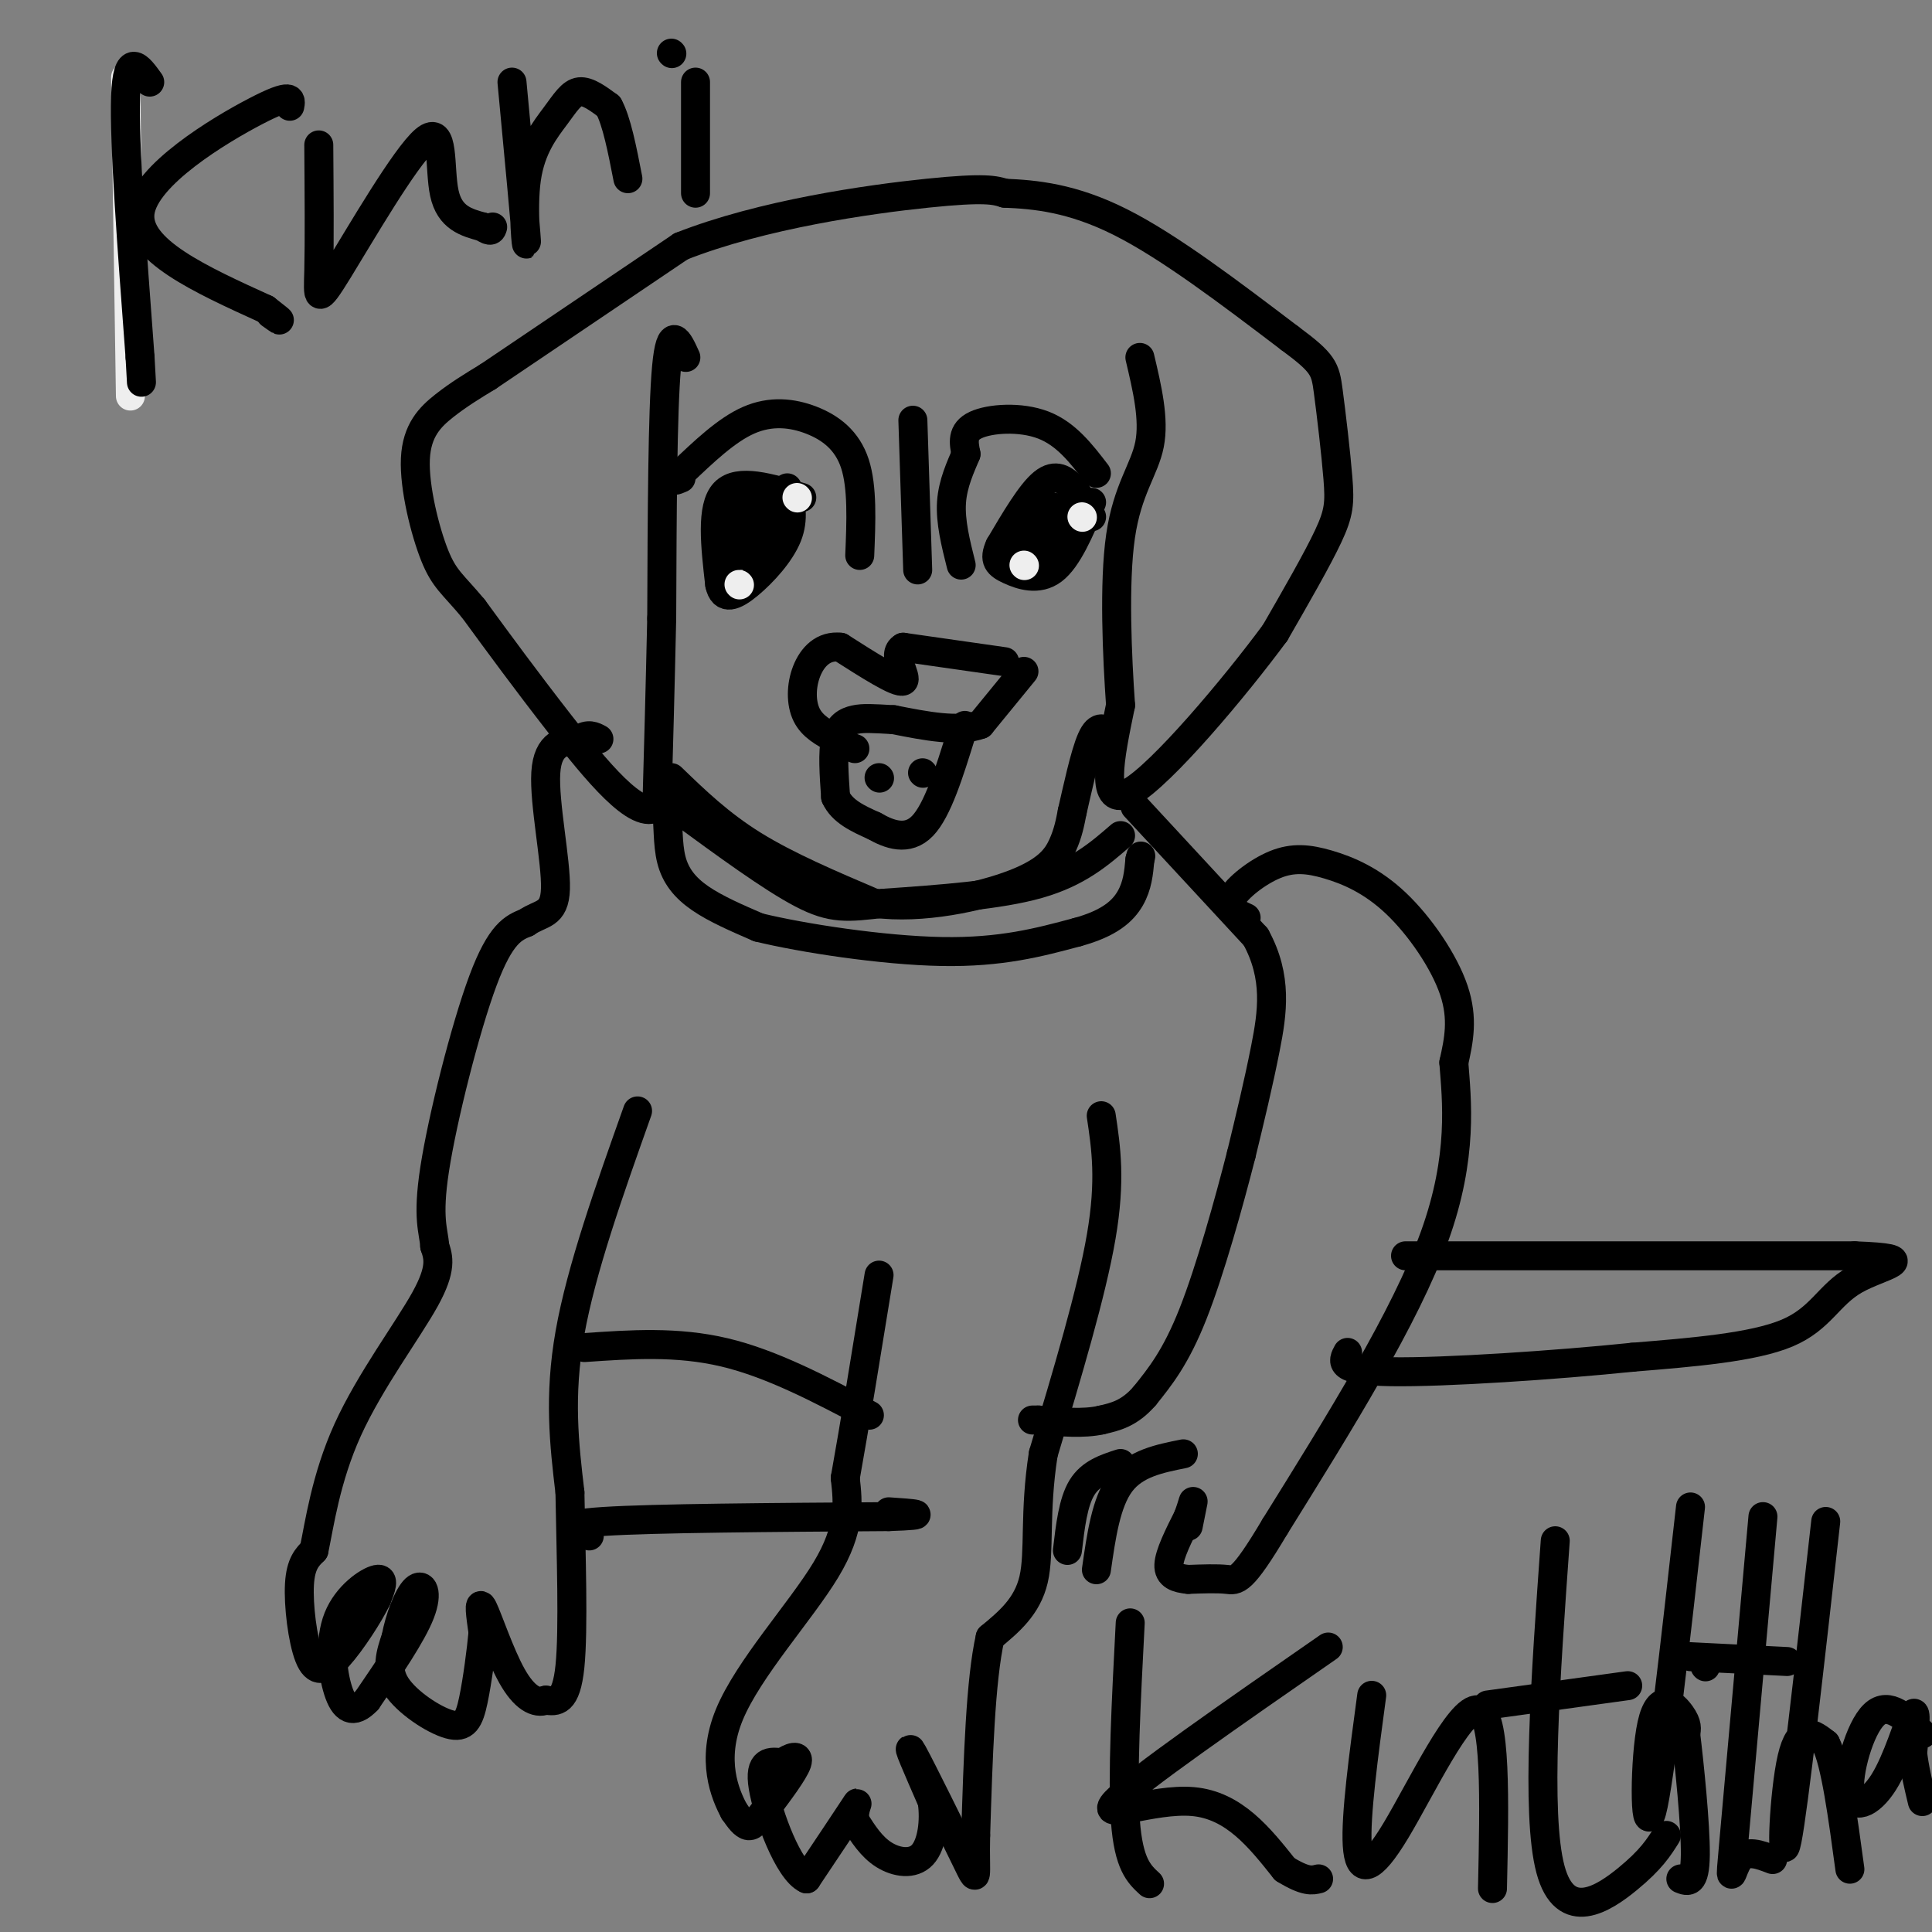 <svg viewBox='0 0 400 400' version='1.1' xmlns='http://www.w3.org/2000/svg' xmlns:xlink='http://www.w3.org/1999/xlink'><rect x="0" y="0" width="400" height="400" fill="#808080" stroke="none"/><g fill='none' stroke='#000000' stroke-width='6' stroke-linecap='round' stroke-linejoin='round'><path d='M142,74c-1.583,-3.500 -3.167,-7.000 -4,2c-0.833,9.000 -0.917,30.500 -1,52'/><path d='M137,128c-0.333,15.167 -0.667,27.083 -1,39'/><path d='M136,167c-3.800,3.356 -12.800,-7.756 -20,-17c-7.200,-9.244 -12.600,-16.622 -18,-24'/><path d='M98,126c-4.287,-5.148 -6.005,-6.019 -8,-11c-1.995,-4.981 -4.268,-14.072 -4,-20c0.268,-5.928 3.077,-8.694 6,-11c2.923,-2.306 5.962,-4.153 9,-6'/><path d='M101,78c8.167,-5.500 24.083,-16.250 40,-27'/><path d='M141,51c16.844,-6.644 38.956,-9.756 51,-11c12.044,-1.244 14.022,-0.622 16,0'/><path d='M208,40c6.267,0.267 13.933,0.933 24,6c10.067,5.067 22.533,14.533 35,24'/><path d='M267,70c7.108,5.241 7.380,6.343 8,11c0.620,4.657 1.590,12.869 2,18c0.410,5.131 0.260,7.180 -2,12c-2.260,4.820 -6.630,12.410 -11,20'/><path d='M264,131c-8.289,11.244 -23.511,29.356 -30,33c-6.489,3.644 -4.244,-7.178 -2,-18'/><path d='M232,146c-0.690,-9.786 -1.417,-25.250 0,-35c1.417,-9.750 4.976,-13.786 6,-19c1.024,-5.214 -0.488,-11.607 -2,-18'/><path d='M227,98c-3.133,-4.089 -6.267,-8.178 -11,-10c-4.733,-1.822 -11.067,-1.378 -14,0c-2.933,1.378 -2.467,3.689 -2,6'/><path d='M200,94c-1.067,2.578 -2.733,6.022 -3,10c-0.267,3.978 0.867,8.489 2,13'/><path d='M178,115c0.292,-7.077 0.583,-14.155 -1,-19c-1.583,-4.845 -5.042,-7.458 -9,-9c-3.958,-1.542 -8.417,-2.012 -13,0c-4.583,2.012 -9.292,6.506 -14,11'/><path d='M141,98c-2.333,2.000 -1.167,1.500 0,1'/><path d='M189,87c0.000,0.000 1.000,31.000 1,31'/><path d='M208,137c0.000,0.000 -21.000,-3.000 -21,-3'/><path d='M187,134c-2.689,1.400 1.089,6.400 0,7c-1.089,0.600 -7.044,-3.200 -13,-7'/><path d='M174,134c-3.524,-0.429 -5.833,2.000 -7,5c-1.167,3.000 -1.190,6.571 0,9c1.190,2.429 3.595,3.714 6,5'/><path d='M173,153c1.667,1.167 2.833,1.583 4,2'/><path d='M212,139c0.000,0.000 -9.000,11.000 -9,11'/><path d='M203,150c-4.500,1.667 -11.250,0.333 -18,-1'/><path d='M185,149c-4.357,-0.250 -6.250,-0.375 -8,0c-1.750,0.375 -3.357,1.250 -4,4c-0.643,2.750 -0.321,7.375 0,12'/><path d='M173,165c1.333,3.000 4.667,4.500 8,6'/><path d='M181,171c3.111,1.778 6.889,3.222 10,0c3.111,-3.222 5.556,-11.111 8,-19'/><path d='M199,152c1.333,-3.167 0.667,-1.583 0,0'/><path d='M191,160c0.000,0.000 0.100,0.100 0.1,0.1'/><path d='M182,161c0.000,0.000 0.100,0.100 0.1,0.1'/><path d='M139,161c5.000,4.833 10.000,9.667 17,14c7.000,4.333 16.000,8.167 25,12'/><path d='M181,187c9.857,1.345 22.000,-1.292 29,-4c7.000,-2.708 8.857,-5.488 10,-8c1.143,-2.512 1.571,-4.756 2,-7'/><path d='M222,168c1.022,-4.378 2.578,-11.822 4,-15c1.422,-3.178 2.711,-2.089 4,-1'/><path d='M232,173c-4.417,3.833 -8.833,7.667 -17,10c-8.167,2.333 -20.083,3.167 -32,4'/><path d='M183,187c-7.644,0.933 -10.756,1.267 -17,-2c-6.244,-3.267 -15.622,-10.133 -25,-17'/><path d='M141,168c-4.550,-3.128 -3.426,-2.447 -3,0c0.426,2.447 0.153,6.659 1,10c0.847,3.341 2.813,5.812 6,8c3.187,2.188 7.593,4.094 12,6'/><path d='M157,192c9.067,2.222 25.733,4.778 38,5c12.267,0.222 20.133,-1.889 28,-4'/><path d='M223,193c6.711,-1.822 9.489,-4.378 11,-7c1.511,-2.622 1.756,-5.311 2,-8'/><path d='M236,178c0.333,-1.333 0.167,-0.667 0,0'/><path d='M235,167c0.000,0.000 25.000,27.000 25,27'/><path d='M260,194c4.556,8.333 3.444,15.667 2,23c-1.444,7.333 -3.222,14.667 -5,22'/><path d='M257,239c-2.556,10.000 -6.444,24.000 -10,33c-3.556,9.000 -6.778,13.000 -10,17'/><path d='M237,289c-3.167,3.667 -6.083,4.333 -9,5'/><path d='M228,294c-3.667,0.833 -8.333,0.417 -13,0'/><path d='M215,294c-2.167,0.000 -1.083,0.000 0,0'/><path d='M228,231c1.000,6.667 2.000,13.333 0,25c-2.000,11.667 -7.000,28.333 -12,45'/><path d='M216,301c-1.911,12.244 -0.689,20.356 -2,26c-1.311,5.644 -5.156,8.822 -9,12'/><path d='M205,339c-2.000,8.833 -2.500,24.917 -3,41'/><path d='M202,380c-0.214,8.905 0.750,10.667 -2,5c-2.750,-5.667 -9.214,-18.762 -11,-22c-1.786,-3.238 1.107,3.381 4,10'/><path d='M193,373c0.571,3.952 0.000,8.833 -2,11c-2.000,2.167 -5.429,1.619 -8,0c-2.571,-1.619 -4.286,-4.310 -6,-7'/><path d='M177,377c-0.489,-2.422 1.289,-4.978 0,-3c-1.289,1.978 -5.644,8.489 -10,15'/><path d='M167,389c-3.733,-1.667 -8.067,-13.333 -9,-19c-0.933,-5.667 1.533,-5.333 4,-5'/><path d='M162,365c1.608,-1.246 3.627,-1.860 3,0c-0.627,1.860 -3.900,6.193 -6,9c-2.100,2.807 -3.029,4.088 -4,4c-0.971,-0.088 -1.986,-1.544 -3,-3'/><path d='M152,375c-1.833,-3.429 -4.917,-10.500 -1,-20c3.917,-9.500 14.833,-21.429 20,-30c5.167,-8.571 4.583,-13.786 4,-19'/><path d='M175,306c1.833,-10.167 4.417,-26.083 7,-42'/><path d='M180,293c-10.083,-5.333 -20.167,-10.667 -30,-13c-9.833,-2.333 -19.417,-1.667 -29,-1'/><path d='M132,230c-5.833,16.417 -11.667,32.833 -14,46c-2.333,13.167 -1.167,23.083 0,33'/><path d='M118,309c0.222,12.822 0.778,28.378 0,36c-0.778,7.622 -2.889,7.311 -5,7'/><path d='M113,352c-2.000,0.845 -4.500,-0.542 -7,-5c-2.500,-4.458 -5.000,-11.988 -6,-14c-1.000,-2.012 -0.500,1.494 0,5'/><path d='M100,338c-0.325,3.545 -1.139,9.909 -2,14c-0.861,4.091 -1.770,5.909 -5,5c-3.230,-0.909 -8.780,-4.545 -11,-8c-2.220,-3.455 -1.110,-6.727 0,-10'/><path d='M82,339c0.714,-3.893 2.500,-8.625 4,-10c1.500,-1.375 2.714,0.607 1,5c-1.714,4.393 -6.357,11.196 -11,18'/><path d='M76,352c-2.933,3.100 -4.766,1.852 -6,-2c-1.234,-3.852 -1.871,-10.306 0,-15c1.871,-4.694 6.249,-7.627 8,-8c1.751,-0.373 0.876,1.813 0,4'/><path d='M78,331c-1.490,3.120 -5.214,8.919 -8,12c-2.786,3.081 -4.635,3.445 -6,0c-1.365,-3.445 -2.247,-10.699 -2,-15c0.247,-4.301 1.624,-5.651 3,-7'/><path d='M65,321c1.119,-5.262 2.417,-14.917 7,-25c4.583,-10.083 12.452,-20.595 16,-27c3.548,-6.405 2.774,-8.702 2,-11'/><path d='M90,258c-0.179,-3.143 -1.625,-5.500 0,-16c1.625,-10.500 6.321,-29.143 10,-39c3.679,-9.857 6.339,-10.929 9,-12'/><path d='M109,191c2.952,-2.095 5.833,-1.333 6,-7c0.167,-5.667 -2.381,-17.762 -2,-24c0.381,-6.238 3.690,-6.619 7,-7'/><path d='M120,153c1.833,-1.167 2.917,-0.583 4,0'/><path d='M258,190c-2.041,-0.931 -4.083,-1.862 -3,-4c1.083,-2.138 5.290,-5.485 9,-7c3.710,-1.515 6.922,-1.200 11,0c4.078,1.200 9.021,3.285 14,8c4.979,4.715 9.994,12.062 12,18c2.006,5.938 1.003,10.469 0,15'/><path d='M301,220c0.578,7.667 2.022,19.333 -4,36c-6.022,16.667 -19.511,38.333 -33,60'/><path d='M264,316c-7.000,11.778 -8.000,11.222 -10,11c-2.000,-0.222 -5.000,-0.111 -8,0'/><path d='M246,327c-2.311,-0.222 -4.089,-0.778 -4,-3c0.089,-2.222 2.044,-6.111 4,-10'/><path d='M246,314c0.889,-2.444 1.111,-3.556 1,-3c-0.111,0.556 -0.556,2.778 -1,5'/><path d='M245,301c-5.000,1.000 -10.000,2.000 -13,6c-3.000,4.000 -4.000,11.000 -5,18'/><path d='M232,303c-3.083,1.000 -6.167,2.000 -8,5c-1.833,3.000 -2.417,8.000 -3,13'/><path d='M291,260c0.000,0.000 93.000,0.000 93,0'/><path d='M384,260c14.845,0.536 5.458,1.875 0,5c-5.458,3.125 -6.988,8.036 -14,11c-7.012,2.964 -19.506,3.982 -32,5'/><path d='M338,281c-15.689,1.622 -38.911,3.178 -50,3c-11.089,-0.178 -10.044,-2.089 -9,-4'/><path d='M122,318c-3.667,-1.167 -7.333,-2.333 3,-3c10.333,-0.667 34.667,-0.833 59,-1'/><path d='M184,314c9.833,-0.333 4.917,-0.667 0,-1'/><path d='M226,107c-1.222,-2.133 -2.444,-4.267 -4,-6c-1.556,-1.733 -3.444,-3.067 -6,-1c-2.556,2.067 -5.778,7.533 -9,13'/><path d='M207,113c-1.381,2.976 -0.333,3.917 2,5c2.333,1.083 5.952,2.310 9,0c3.048,-2.310 5.524,-8.155 8,-14'/><path d='M166,103c-6.583,-2.000 -13.167,-4.000 -16,-1c-2.833,3.000 -1.917,11.000 -1,19'/><path d='M149,121c0.726,3.417 3.042,2.458 6,0c2.958,-2.458 6.560,-6.417 8,-10c1.440,-3.583 0.720,-6.792 0,-10'/><path d='M157,103c-1.711,4.089 -3.422,8.178 -3,8c0.422,-0.178 2.978,-4.622 4,-5c1.022,-0.378 0.511,3.311 0,7'/><path d='M158,113c-0.298,2.417 -1.042,4.958 -1,3c0.042,-1.958 0.869,-8.417 1,-9c0.131,-0.583 -0.435,4.708 -1,10'/><path d='M157,117c-0.060,-1.417 0.292,-9.958 0,-11c-0.292,-1.042 -1.226,5.417 -2,7c-0.774,1.583 -1.387,-1.708 -2,-5'/><path d='M153,108c-0.762,-1.643 -1.667,-3.250 -2,-2c-0.333,1.250 -0.095,5.357 0,6c0.095,0.643 0.048,-2.179 0,-5'/><path d='M151,107c0.000,-0.833 0.000,-0.417 0,0'/><path d='M151,120c0.000,0.000 0.100,0.100 0.1,0.1'/><path d='M156,116c0.000,0.000 0.100,0.100 0.1,0.1'/><path d='M155,113c0.000,0.000 0.100,0.100 0.1,0.1'/><path d='M152,115c0.000,0.000 0.100,0.100 0.1,0.1'/><path d='M153,115c0.000,0.000 4.000,-4.000 4,-4'/><path d='M157,111c0.667,-0.833 0.333,-0.917 0,-1'/><path d='M216,107c-1.667,3.167 -3.333,6.333 -3,6c0.333,-0.333 2.667,-4.167 5,-8'/><path d='M218,105c0.512,0.512 -0.708,5.792 0,6c0.708,0.208 3.345,-4.655 4,-6c0.655,-1.345 -0.673,0.827 -2,3'/><path d='M220,108c-0.333,1.500 -0.167,3.750 0,6'/><path d='M220,114c0.622,-0.444 2.178,-4.556 2,-5c-0.178,-0.444 -2.089,2.778 -4,6'/><path d='M218,115c-2.333,0.643 -6.167,-0.750 -5,-2c1.167,-1.250 7.333,-2.357 8,-2c0.667,0.357 -4.167,2.179 -9,4'/><path d='M212,115c-0.833,0.333 1.583,-0.833 4,-2'/></g>
<g fill='none' stroke='#EEEEEE' stroke-width='6' stroke-linecap='round' stroke-linejoin='round'><path d='M224,107c0.000,0.000 0.100,0.100 0.1,0.1'/><path d='M212,117c0.000,0.000 0.100,0.100 0.1,0.1'/><path d='M165,103c0.000,0.000 0.100,0.100 0.1,0.1'/><path d='M153,121c0.000,0.000 0.100,0.100 0.1,0.1'/><path d='M26,16c0.000,0.000 1.000,66.000 1,66'/></g>
<g fill='none' stroke='#000000' stroke-width='6' stroke-linecap='round' stroke-linejoin='round'><path d='M31,17c-2.333,-3.250 -4.667,-6.500 -5,3c-0.333,9.500 1.333,31.750 3,54'/><path d='M29,74c0.500,9.000 0.250,4.500 0,0'/><path d='M60,22c0.289,-1.467 0.578,-2.933 -7,1c-7.578,3.933 -23.022,13.267 -24,21c-0.978,7.733 12.511,13.867 26,20'/><path d='M55,64c4.500,3.500 2.750,2.250 1,1'/><path d='M66,30c0.073,10.094 0.147,20.188 0,26c-0.147,5.812 -0.514,7.341 4,0c4.514,-7.341 13.907,-23.553 18,-27c4.093,-3.447 2.884,5.872 4,11c1.116,5.128 4.558,6.064 8,7'/><path d='M100,47c1.667,1.167 1.833,0.583 2,0'/><path d='M106,17c1.419,15.070 2.839,30.140 3,33c0.161,2.860 -0.936,-6.491 0,-13c0.936,-6.509 3.906,-10.175 6,-13c2.094,-2.825 3.313,-4.807 5,-5c1.687,-0.193 3.844,1.404 6,3'/><path d='M126,22c1.667,3.000 2.833,9.000 4,15'/><path d='M144,17c0.000,0.000 0.000,23.000 0,23'/><path d='M139,11c0.000,0.000 0.100,0.100 0.1,0.1'/><path d='M234,336c-0.833,16.000 -1.667,32.000 -1,41c0.667,9.000 2.833,11.000 5,13'/><path d='M275,341c-19.933,13.822 -39.867,27.644 -44,32c-4.133,4.356 7.533,-0.756 16,0c8.467,0.756 13.733,7.378 19,14'/><path d='M266,387c4.333,2.667 5.667,2.333 7,2'/><path d='M284,351c-1.685,12.476 -3.369,24.952 -3,31c0.369,6.048 2.792,5.667 8,-3c5.208,-8.667 13.202,-25.619 17,-25c3.798,0.619 3.399,18.810 3,37'/><path d='M322,319c-2.022,28.289 -4.044,56.578 -1,68c3.044,11.422 11.156,5.978 16,2c4.844,-3.978 6.422,-6.489 8,-9'/><path d='M308,353c0.000,0.000 29.000,-4.000 29,-4'/><path d='M350,312c-3.208,28.577 -6.417,57.155 -8,63c-1.583,5.845 -1.542,-11.042 0,-18c1.542,-6.958 4.583,-3.988 6,-2c1.417,1.988 1.208,2.994 1,4'/><path d='M349,359c0.733,5.956 2.067,18.844 2,25c-0.067,6.156 -1.533,5.578 -3,5'/><path d='M365,314c-2.489,27.844 -4.978,55.689 -6,67c-1.022,11.311 -0.578,6.089 1,4c1.578,-2.089 4.289,-1.044 7,0'/><path d='M353,345c0.000,0.000 0.100,0.100 0.1,0.1'/><path d='M378,315c-3.333,29.689 -6.667,59.378 -8,66c-1.333,6.622 -0.667,-9.822 1,-17c1.667,-7.178 4.333,-5.089 7,-3'/><path d='M378,361c2.000,3.833 3.500,14.917 5,26'/><path d='M398,359c-3.496,-3.439 -6.992,-6.877 -10,-4c-3.008,2.877 -5.528,12.070 -5,16c0.528,3.930 4.104,2.596 7,-2c2.896,-4.596 5.113,-12.456 6,-14c0.887,-1.544 0.443,3.228 0,8'/><path d='M396,363c0.333,3.000 1.167,6.500 2,10'/><path d='M350,343c0.000,0.000 20.000,1.000 20,1'/></g>
</svg>